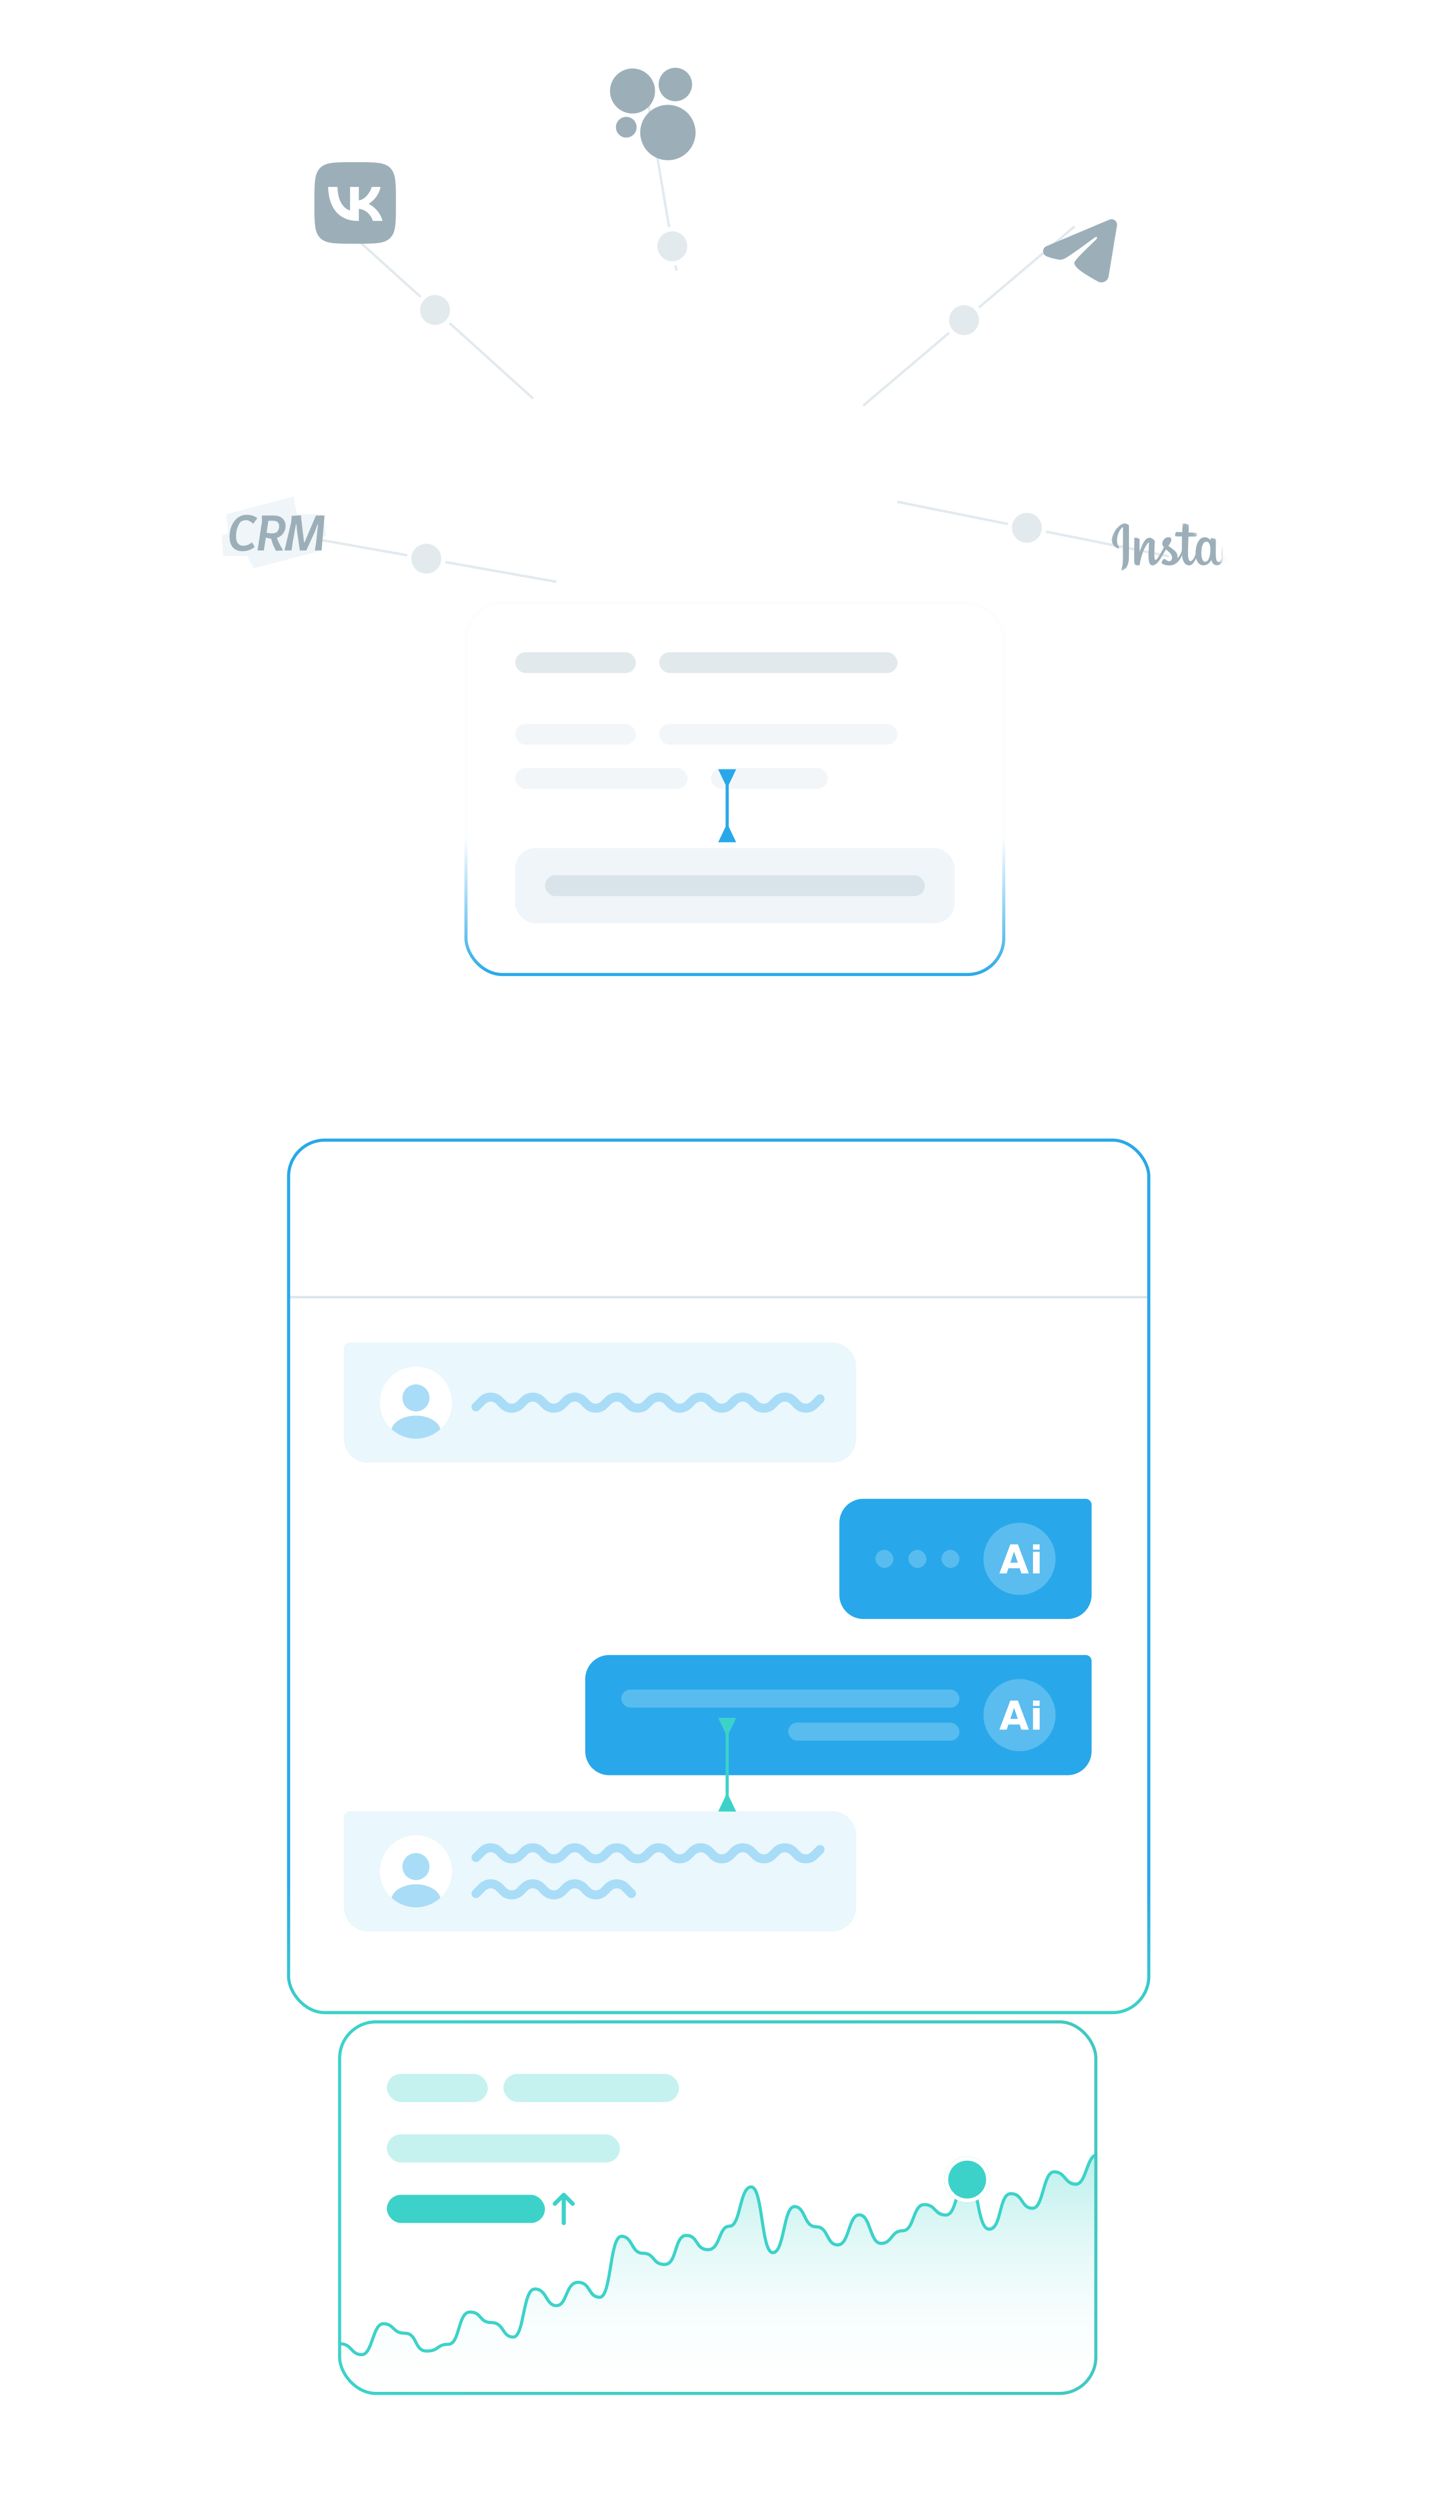 <svg width="333" height="579" fill="none" xmlns="http://www.w3.org/2000/svg"><path d="M123.556 92.326l-19.398-17.518m-6.668-6.023L75.906 49.292" stroke="#E2EAEE" stroke-width=".578"/><circle cx="100.823" cy="71.797" r="3.466" transform="rotate(-137.915 100.823 71.797)" fill="#E2EAEE"/><g filter="url(#filter0_dddd_82_1054)"><rect x="63.795" y="27.699" width="37.028" height="37.028" rx="8.557" fill="#fff"/></g><path d="M72.86 46.627c0-4.275 0-6.413 1.328-7.74 1.328-1.328 3.466-1.328 7.74-1.328h.756c4.275 0 6.412 0 7.74 1.328 1.328 1.328 1.328 3.465 1.328 7.74v.755c0 4.275 0 6.412-1.328 7.74-1.328 1.328-3.465 1.328-7.74 1.328h-.756c-4.274 0-6.412 0-7.74-1.328-1.328-1.328-1.328-3.465-1.328-7.74v-.755z" fill="#9CAFB9"/><path d="M82.91 51.166c-4.306 0-6.762-2.951-6.864-7.863h2.157c.07 3.605 1.66 5.132 2.92 5.447v-5.447h2.03v3.109c1.245-.134 2.551-1.55 2.992-3.11h2.03c-.338 1.921-1.754 3.338-2.762 3.92 1.008.473 2.621 1.709 3.235 3.944h-2.235c-.48-1.495-1.677-2.652-3.26-2.81v2.81h-.243z" fill="#fff"/><g filter="url(#filter1_dddd_82_1054)"><g clip-path="url(#clip0_82_1054)"><rect x="66.516" y="195.076" width="200.058" height="202.798" rx="8.77" fill="#fff"/><path d="M79.693 243.715c0-.769.623-1.392 1.392-1.392h111.737a5.568 5.568 0 015.567 5.567v16.7a5.568 5.568 0 01-5.567 5.567H85.26a5.567 5.567 0 01-5.567-5.567v-20.875z" fill="#EAF7FD"/><path d="M96.393 264.59a8.35 8.35 0 008.35-8.35 8.35 8.35 0 00-8.35-8.35 8.35 8.35 0 00-8.35 8.35 8.35 8.35 0 008.35 8.35z" fill="#fff"/><path d="M96.392 252.011a3.133 3.133 0 00-3.131 3.131c0 1.695 1.327 3.073 3.09 3.123h.149a3.125 3.125 0 003.022-3.123 3.132 3.132 0 00-3.131-3.131zm5.662 10.363a8.33 8.33 0 01-5.661 2.213 8.332 8.332 0 01-5.662-2.213c.2-.76.744-1.453 1.537-1.988 2.28-1.519 5.987-1.519 8.25 0 .801.535 1.336 1.228 1.536 1.988z" fill="#A9DCF7"/><path d="M110.311 257.216l1.44-1.441a2.783 2.783 0 013.936 0l.931.931a2.783 2.783 0 003.936 0l.931-.932a2.784 2.784 0 013.937 0l.931.932a2.784 2.784 0 003.936 0l.931-.932a2.784 2.784 0 013.937 0l.931.932a2.783 2.783 0 003.936 0l.931-.932a2.783 2.783 0 013.936 0l.931.932a2.784 2.784 0 003.937 0l.931-.932a2.783 2.783 0 013.936 0l.931.932a2.785 2.785 0 003.936 0l.932-.932a2.783 2.783 0 013.936 0l.931.932a2.783 2.783 0 003.936 0l.931-.932a2.784 2.784 0 013.937 0l.931.932a2.783 2.783 0 003.936 0l.931-.932a2.783 2.783 0 013.936 0l.931.932a2.784 2.784 0 003.937 0l1.341-1.342" stroke="#A9DCF7" stroke-width="2.088" stroke-linecap="round"/><path d="M79.693 352.264c0-.768.623-1.391 1.392-1.391h111.737a5.567 5.567 0 015.567 5.567v16.7a5.567 5.567 0 01-5.567 5.566H85.26a5.566 5.566 0 01-5.567-5.566v-20.876z" fill="#EAF7FD"/><path d="M96.393 373.14a8.35 8.35 0 008.35-8.35 8.35 8.35 0 10-8.35 8.35z" fill="#fff"/><path d="M96.392 360.561a3.132 3.132 0 00-3.131 3.131c0 1.695 1.327 3.073 3.09 3.123h.149a3.126 3.126 0 003.022-3.123 3.132 3.132 0 00-3.131-3.131zm5.662 10.362a8.326 8.326 0 01-5.661 2.213 8.327 8.327 0 01-5.662-2.213c.2-.759.744-1.452 1.537-1.987 2.28-1.52 5.987-1.52 8.25 0 .801.535 1.336 1.228 1.536 1.987z" fill="#A9DCF7"/><path d="M110.311 361.592l1.44-1.441a2.783 2.783 0 013.936 0l.931.931a2.783 2.783 0 003.936 0l.931-.931a2.784 2.784 0 013.937 0l.931.931a2.783 2.783 0 003.936 0l.931-.931a2.784 2.784 0 013.937 0l.931.931a2.783 2.783 0 003.936 0l.931-.931a2.783 2.783 0 013.936 0l.931.931a2.784 2.784 0 003.937 0l.931-.931a2.783 2.783 0 013.936 0l.931.931a2.783 2.783 0 003.936 0l.932-.931a2.783 2.783 0 013.936 0l.931.931a2.783 2.783 0 003.936 0l.931-.931a2.784 2.784 0 013.937 0l.931.931a2.783 2.783 0 003.936 0l.931-.931a2.783 2.783 0 013.936 0l.931.931a2.784 2.784 0 003.937 0l1.341-1.341m-79.728 10.198l1.44-1.441a2.783 2.783 0 013.936 0l.931.931a2.783 2.783 0 003.936 0l.931-.932a2.784 2.784 0 013.937 0l.931.932a2.783 2.783 0 003.936 0l.931-.932a2.784 2.784 0 013.937 0l.931.932a2.783 2.783 0 003.936 0l.931-.932a2.783 2.783 0 013.936 0l1.441 1.442" stroke="#A9DCF7" stroke-width="2.088" stroke-linecap="round"/><path d="M194.508 284.075a5.566 5.566 0 015.567-5.567h51.492c.768 0 1.391.623 1.391 1.391v20.876a5.566 5.566 0 01-5.566 5.566h-47.317a5.566 5.566 0 01-5.567-5.566v-16.7z" fill="#28A8EA"/><rect opacity=".23" x="202.857" y="290.337" width="4.175" height="4.175" rx="2.088" fill="#fff"/><rect opacity=".23" x="210.512" y="290.337" width="4.175" height="4.175" rx="2.088" fill="#fff"/><rect opacity=".23" x="218.166" y="290.337" width="4.175" height="4.175" rx="2.088" fill="#fff"/><path d="M236.258 300.775a8.35 8.35 0 008.35-8.35 8.35 8.35 0 10-8.35 8.35z" fill="#5ABCEF"/><path d="M231.592 295.791l2.536-6.734h1.746l2.545 6.734h-1.728l-.408-1.198h-2.601l-.4 1.198h-1.69zm3.399-5.053l-.873 2.564h1.737l-.864-2.564zm4.39.056h1.542v4.997h-1.542v-4.997zm0-1.737h1.533v1.226h-1.533v-1.226z" fill="#fff"/><path d="M135.616 320.259a5.568 5.568 0 015.567-5.567h110.385c.768 0 1.391.623 1.391 1.392v20.875a5.566 5.566 0 01-5.566 5.567h-106.21a5.567 5.567 0 01-5.567-5.567v-16.7z" fill="#28A8EA"/><rect opacity=".23" x="143.966" y="322.695" width="78.376" height="4.175" rx="2.088" fill="#fff"/><rect opacity=".23" x="182.644" y="330.349" width="39.699" height="4.175" rx="2.088" fill="#fff"/><path d="M236.259 336.959a8.35 8.35 0 008.35-8.35 8.35 8.35 0 10-8.35 8.35z" fill="#5ABCEF"/><path d="M231.594 331.975l2.536-6.734h1.746l2.545 6.734h-1.728l-.408-1.198h-2.601l-.4 1.198h-1.69zm3.399-5.053l-.873 2.564h1.737l-.864-2.564zm4.39.056h1.542v4.997h-1.542v-4.997zm0-1.737h1.533v1.226h-1.533v-1.226z" fill="#fff"/><path d="M66.657 231.806h199.706" stroke="#DAE5EA" stroke-width=".548"/></g><rect x="66.877" y="195.438" width="199.335" height="202.075" rx="8.408" stroke="url(#paint0_linear_82_1054)" stroke-width=".723"/></g><path d="M200.029 93.957l19.94-16.9m6.855-5.807l22.188-18.804" stroke="#E2EAEE" stroke-width=".578"/><circle cx="3.466" cy="3.466" r="3.466" transform="scale(1 -1) rotate(40.282 219.253 264.487)" fill="#E2EAEE"/><g filter="url(#filter6_dddd_82_1054)"><rect width="37.028" height="37.028" rx="8.557" transform="matrix(0 -1 -1 0 269.872 76.603)" fill="#fff"/></g><path fill-rule="evenodd" clip-rule="evenodd" d="M257.083 50.868a1.281 1.281 0 011.759 1.386l-1.934 11.731c-.188 1.132-1.43 1.78-2.467 1.217a49.674 49.674 0 01-3.317-1.956c-.58-.38-2.357-1.595-2.138-2.46.187-.739 3.172-3.517 4.877-5.169.67-.648.364-1.023-.426-.426-1.963 1.482-5.115 3.736-6.157 4.37-.919.56-1.398.655-1.971.56-1.046-.174-2.015-.444-2.807-.772-1.069-.443-1.017-1.913 0-2.342l14.581-6.14z" fill="#9CAFB9"/><path d="M128.942 134.746l-25.735-4.565m-8.845-1.572l-28.636-5.08" stroke="#E2EAEE" stroke-width=".578"/><circle cx="98.785" cy="129.393" r="3.466" transform="rotate(-169.94 98.785 129.393)" fill="#E2EAEE"/><g filter="url(#filter7_dddd_82_1054)"><rect x="82.018" y="104.795" width="37.028" height="37.028" rx="8.557" transform="rotate(90 82.018 104.795)" fill="#fff"/></g><path d="M52.93 123.4l-.545-4.29 15.649-4.108.725 4.108h6.102l.725 4.954-1.632.846.605 2.598-15.77 4.108-1.51-2.839h-5.558l-.302-4.713 1.51-.664z" fill="#EFF5F8"/><path d="M59.636 120.031l-.964 1.273a4.502 4.502 0 00-1.247-.797 5.291 5.291 0 00-.488-.026c-.412 0-.836.155-1.235.425-.681.938-1.002 2.07-1.002 3.368 0 1.402.694 2.122 1.632 2.122a3.08 3.08 0 002.044-.785l.643 1.055c-.784.668-1.722 1.002-2.815 1.002-2.006 0-3.009-1.337-3.009-3.342 0-2.726 1.53-5.092 3.96-5.092.99 0 1.839.27 2.481.797zm1.057-.629h2.802c1.62 0 2.675.925 2.675 2.391 0 1.337-.785 2.391-2.019 2.79.36.913.784 1.8 1.376 2.738l-.026.18-1.53.077c-.514-.9-.913-1.877-1.144-2.841-.463-.013-.913-.116-1.221-.257l-.463 3.021h-1.466l1.016-6.582v-1.517zm1.504 1.208l-.424 2.751c.385.103.81.167 1.234.167.463 0 .836-.102 1.131-.27.347-.398.553-.809.553-1.375 0-.797-.489-1.273-1.389-1.273h-1.105zm5.413-1.144l2.108-.116.745 6.21h.129l2.61-6.158h2.006l-.682 8.099h-1.568l.27-1.633.475-4.397h-.115l-.643 1.71-1.967 4.32h-1.492l-.642-4.422-.142-1.608h-.129l-.707 3.896-.308 2.134h-1.633l1.53-6.454.154-1.581z" fill="#9CAFB9"/><path d="M160.871 87.252l-4.332-25.776m-1.488-8.866l-4.821-28.682" stroke="#E2EAEE" stroke-width=".578"/><circle cx="155.795" cy="57.042" r="3.466" transform="rotate(-99.54 155.795 57.042)" fill="#E2EAEE"/><g filter="url(#filter8_dddd_82_1054)"><rect x="131.974" y="44.916" width="37.028" height="37.028" rx="8.557" transform="rotate(-90 131.974 44.916)" fill="#fff"/></g><path d="M161.187 30.698a6.413 6.413 0 10-12.826 0 6.413 6.413 0 0012.826 0zm-.808-11.126a3.875 3.875 0 10-7.751 0 3.875 3.875 0 007.751 0zm-12.853 9.897a2.398 2.398 0 10-4.797 0 2.398 2.398 0 004.797 0zm4.265-8.39a5.214 5.214 0 10-10.428-.001 5.214 5.214 0 0010.428 0z" fill="#9CAFB9"/><path d="M207.937 116.229l25.628 5.135m8.807 1.767l28.517 5.714" stroke="#E2EAEE" stroke-width=".578"/><circle cx="3.466" cy="3.466" r="3.466" transform="scale(1 -1) rotate(-11.331 -512.873 -1241.266)" fill="#E2EAEE"/><g filter="url(#filter9_dddd_82_1054)"><rect width="37.028" height="37.028" rx="8.557" transform="matrix(0 1 1 0 251.484 107.973)" fill="#fff"/></g><mask id="a" style="mask-type:alpha" maskUnits="userSpaceOnUse" x="256" y="120" width="28" height="13"><path d="M277.875 123.975h3.68s3.324 7.111.335 7.832c-1.913.462-1.113.438-4.969.835-3.857.398-3.539-.04-8.866 0-5.328.04-2.102-1.312-5.283-.835-3.18.477-2.518 1.308-3.898.386-1.741-1.163.426-1.045.387-3.351-.04-2.306-2.726-1.258-2.368-3.405.358-2.147.586-1.899 1.183-3.291.596-1.391-.424-.676 1.855-1.232 2.279-.557.928-.756 2.081 0 1.153.755.318.318 2.147 1.59 1.828 1.272 2.385.755 4.254.954 1.868.199 1.51-.119 2.822-.437s1.114-.517 1.471-.875c.287-.286 1.789-1.444 2.505-1.988.331.703.994 2.155.994 2.346 0 .191 1.113 1.06 1.67 1.471z" fill="#000"/></mask><g mask="url(#a)"><path d="M260.255 121.273c-1.034.434-2.17 1.659-2.529 3.199-.455 1.95 1.437 2.774 1.592 2.504.183-.317-.339-.425-.446-1.437-.139-1.306.467-2.766 1.229-3.407.142-.119.135.047.135.353 0 .548-.03 5.467-.03 6.494 0 1.389-.057 1.828-.16 2.261-.104.439-.272.736-.145.85.142.128.747-.176 1.097-.666.42-.588.568-1.294.594-2.061.032-.924.03-2.391.032-3.228.001-.767.013-3.014-.014-4.365-.006-.331-.922-.679-1.355-.497zm36.715 6.501c-.033.722-.193 1.286-.39 1.685-.383.771-1.178 1.01-1.516-.098-.184-.604-.192-1.613-.06-2.456.134-.859.51-1.507 1.133-1.449.613.058.901.851.833 2.318zm-10.348 4.481c-.008 1.2-.197 2.252-.6 2.557-.573.434-1.343.108-1.184-.767.141-.775.808-1.566 1.786-2.533 0 0 .002.22-.002.743zm-.156-4.488c-.035.658-.205 1.318-.391 1.692-.383.771-1.184 1.012-1.515-.098-.227-.758-.173-1.74-.061-2.358.146-.802.499-1.546 1.133-1.546.617 0 .921.678.834 2.31zm-5.995-.01c-.037.696-.173 1.279-.39 1.702-.394.765-1.172 1.008-1.516-.098-.247-.798-.163-1.885-.06-2.473.153-.872.535-1.49 1.133-1.431.613.06.911.85.833 2.3zm27.472.814c-.15 0-.219.155-.275.415-.197.908-.403 1.113-.669 1.113-.298 0-.565-.449-.634-1.349-.054-.707-.045-2.009.024-3.304.014-.266-.059-.53-.771-.789-.306-.111-.751-.276-.973.261-.626 1.516-.871 2.719-.929 3.208-.003.025-.034.031-.039-.029-.037-.391-.119-1.103-.13-2.598-.002-.291-.063-.54-.384-.743-.209-.132-.841-.365-1.069-.087-.197.226-.426.837-.663 1.561-.193.589-.328.987-.328.987l.005-2.19c.001-.227-.154-.303-.201-.317-.211-.061-.627-.164-.803-.164-.218 0-.271.122-.271.3 0 .023-.035 2.091-.035 3.536l.001.204c-.121.665-.511 1.566-.936 1.566-.425 0-.625-.377-.625-2.1 0-1.005.03-1.442.044-2.169.009-.419.026-.741.025-.814-.003-.224-.389-.336-.569-.378a1.636 1.636 0 00-.46-.051c-.173.009-.296.123-.296.28l.001.244c-.223-.352-.582-.596-.821-.667-.643-.192-1.314-.022-1.821.688-.402.565-.645 1.204-.74 2.123-.07.671-.047 1.352.077 1.928-.15.65-.428.916-.733.916-.442 0-.763-.724-.726-1.976.025-.824.189-1.402.369-2.238.076-.356.014-.543-.142-.722-.143-.164-.448-.248-.887-.145a15.48 15.48 0 01-1.168.214s.025-.099.045-.273c.107-.912-.882-.838-1.197-.547-.188.174-.317.379-.365.748a.884.884 0 00.399.862c-.156.717-.539 1.653-.935 2.33a9.947 9.947 0 01-.582.918c-.007-1.147 0-2.294.022-3.44.009-.419.025-.732.024-.805-.002-.164-.097-.226-.296-.304a2.106 2.106 0 00-.597-.134c-.272-.021-.435.123-.431.294l.001.23c-.223-.352-.582-.596-.821-.667-.643-.192-1.315-.022-1.821.688-.402.565-.666 1.357-.741 2.116-.069.707-.056 1.308.039 1.814-.103.507-.397 1.037-.729 1.037-.426 0-.667-.377-.667-2.1 0-1.005.03-1.442.045-2.169.008-.419.025-.741.024-.814-.003-.224-.389-.336-.569-.378a1.605 1.605 0 00-.475-.05c-.164.012-.28.159-.28.269v.254c-.223-.352-.582-.596-.821-.667-.643-.192-1.31-.019-1.821.688-.332.462-.601.973-.74 2.106-.04.327-.058.633-.055.92-.133.813-.719 1.751-1.198 1.751-.281 0-.548-.546-.548-1.708 0-1.548.096-3.753.112-3.965l.723-.012c.302-.003.575.004.978-.017.201-.01.396-.736.188-.826-.095-.041-.762-.076-1.026-.082-.223-.005-.842-.051-.842-.051s.056-1.463.069-1.618c.011-.129-.156-.195-.251-.235a3.394 3.394 0 00-.685-.196c-.339-.071-.493-.002-.524.285-.045.437-.068 1.714-.068 1.714-.25 0-1.101-.049-1.35-.049-.232 0-.482.999-.162 1.012.369.014 1.011.026 1.437.039 0 0-.019 2.241-.019 2.933v.213c-.234 1.224-1.059 1.886-1.059 1.886.177-.81-.185-1.418-.837-1.933-.24-.19-.714-.549-1.245-.943 0 0 .308-.304.58-.915.193-.432.202-.928-.272-1.037-.784-.181-1.429.396-1.622 1.012-.149.477-.07.831.223 1.198.021.027.044.055.068.082-.177.342-.419.802-.625 1.159-.571.99-1.002 1.773-1.328 1.773-.261 0-.257-.795-.257-1.54 0-.642.047-1.607.085-2.606.012-.33-.153-.519-.429-.689-.168-.104-.526-.307-.733-.307-.311 0-1.207.042-2.053 2.497-.107.31-.317.874-.317.874l.019-2.953c0-.069-.037-.136-.121-.182-.143-.078-.524-.236-.863-.236-.161 0-.242.075-.242.225l-.029 4.62c0 .351.009.76.043.939a.999.999 0 00.16.412.454.454 0 00.281.18c.122.025.794.112.829-.145.041-.309.043-.642.396-1.886.549-1.937 1.264-2.882 1.601-3.218.059-.058.126-.062.123.034-.015.425-.065 1.486-.099 2.387-.091 2.412.346 2.859.972 2.859.478 0 1.152-.476 1.875-1.683.403-.672.804-1.346 1.203-2.021.219.204.465.423.711.656.571.544.759 1.06.634 1.55-.095.375-.453.761-1.091.386-.186-.11-.265-.194-.452-.318-.101-.066-.254-.086-.346-.016a1.23 1.23 0 00-.453.694c-.076.277.2.423.487.551.246.11.776.209 1.114.221 1.317.044 2.372-.638 3.107-2.396.131 1.518.69 2.378 1.662 2.378.65 0 1.302-.843 1.587-1.671.082.338.203.631.359.88.749 1.19 2.202.934 2.932-.077.226-.312.26-.424.26-.424.107.954.873 1.287 1.311 1.287.492 0 .999-.233 1.355-1.035.041.087.087.17.137.249.749 1.19 2.202.934 2.932-.077l.09-.129.021.627-.672.618c-1.126 1.035-1.982 1.82-2.045 2.735-.08 1.165.863 1.599 1.577 1.656.757.06 1.406-.36 1.805-.947.35-.517.58-1.63.563-2.728-.007-.441-.018-1-.026-1.6.395-.46.841-1.042 1.251-1.723.447-.743.926-1.739 1.171-2.515 0 0 .416.003.86-.026.142-.009.183.02.157.124-.032.127-.561 2.174-.078 3.539.331.934 1.076 1.234 1.518 1.234.518 0 1.013-.392 1.278-.974.032.065.066.128.102.186.749 1.19 2.197.932 2.932-.077a2.97 2.97 0 00.26-.424c.158.987.924 1.292 1.362 1.292.457 0 .891-.188 1.243-1.022.014.367.038.668.074.762.022.059.152.131.247.166.418.156.844.082 1.002.05.109-.022.194-.11.206-.337.031-.596.012-1.597.192-2.341.302-1.249.584-1.734.718-1.973.075-.135.16-.157.163-.015.006.288.02 1.133.137 2.268.087.835.201 1.329.29 1.485.252.447.563.468.817.468.161 0 .498-.045.468-.329-.014-.139.011-.995.309-2.225.195-.804.52-1.53.637-1.795.043-.098.063-.021.062-.006-.024.553-.08 2.363.145 3.353.305 1.341 1.187 1.491 1.494 1.491.656 0 1.192-.5 1.373-1.816.043-.317-.021-.561-.214-.561z" fill="#9CAFB9"/></g><g filter="url(#filter10_dddd_82_1054)"><rect x="107.623" y="90.932" width="125.341" height="86.774" rx="8.77" fill="#fff"/><rect x="107.985" y="91.293" width="124.617" height="86.051" rx="8.408" stroke="url(#paint1_linear_82_1054)" stroke-width=".723"/><rect opacity=".5" x="119.392" y="102.7" width="27.975" height="4.825" rx="2.413" fill="#C5D5DD"/><rect opacity=".5" x="152.761" y="102.7" width="55.231" height="4.825" rx="2.413" fill="#C5D5DD"/><rect opacity=".2" x="119.392" y="119.294" width="27.975" height="4.825" rx="2.413" fill="#C5D5DD"/><rect opacity=".2" x="152.761" y="119.294" width="55.231" height="4.825" rx="2.413" fill="#C5D5DD"/><rect opacity=".2" x="119.392" y="129.513" width="39.951" height="4.825" rx="2.413" fill="#C5D5DD"/><rect opacity=".2" x="164.736" y="129.513" width="27.094" height="4.825" rx="2.413" fill="#C5D5DD"/><rect x="119.392" y="148.068" width="101.804" height="17.397" rx="4.61" fill="#EFF5F8"/><rect opacity=".5" x="126.286" y="154.354" width="88.014" height="4.825" rx="2.413" fill="#C5D5DD"/></g><g filter="url(#filter12_dddd_82_1054)"><g clip-path="url(#clip1_82_1054)"><rect x="78.344" y="419.564" width="175.959" height="86.774" rx="8.77" fill="#fff"/><rect opacity=".3" x="89.644" y="431.967" width="23.407" height="6.524" rx="3.262" fill="#3CD2C9"/><rect opacity=".3" x="116.654" y="431.967" width="40.7" height="6.524" rx="3.262" fill="#3CD2C9"/><rect opacity=".3" x="89.644" y="445.973" width="54.02" height="6.524" rx="3.262" fill="#3CD2C9"/><rect x="89.644" y="459.978" width="36.636" height="6.524" rx="3.262" fill="#3CD2C9"/><path d="M80.766 494.258l-1.948-.446v15.145h175.485V450.38l-1.217.669-2.191 5.122-1.217.891-2.19-.445-2.434-2.227-1.46.222-2.191 4.9-1.46 3.118h-1.947l-1.948-2.895-1.305-.223h-1.372l-2.677 7.128-.73.445-1.217.445-1.217-1.559-1.947-9.354-1.217-1.114-1.217.446-2.434 7.572-1.46.891-2.678-1.336-1.46-1.114h-1.947l-1.947 4.232-1.217 1.559-2.434.446-1.947 2.227-1.217.445-1.217-.445-2.678-5.791-2.19-.445-2.677 6.013-.974.891-1.46-.223-2.921-3.786-2.19-.223-1.704-2.45-1.217-1.782-1.217-.445-.974.668-2.434 8.464-.73 1.336-.973.223-1.217-2.227-2.434-11.805-.73-.891h-.487l-1.217.668-1.947 6.682-.974 1.337-1.947.445-2.434 4.454-.73.669h-1.217l-1.46-.891-1.461-2.005-1.216-.445-1.948 1.113-1.217 3.787-1.216 1.336-1.217.446-2.191-1.114-1.704-1.336-1.703-.223-.731-.668-1.947-2.45-1.217-.669-1.217.669-1.947 9.577-1.46 3.564h-1.46l-2.191-2.45-1.217-.446-1.947-.223-1.704 3.341-1.703 1.782-.974.223-1.947-2.673-2.191-1.114-1.46.446-2.921 10.023-1.217.445-1.947-1.782-2.677-1.782h-1.217l-1.46-1.559-2.191-.668-1.46.668-1.947 5.568-1.947 1.114-1.217.446-1.704.668-2.677.445-1.46-1.113-1.704-2.45-2.191-.446-1.947-1.336-1.704-.891-.973.223-.974 1.781-1.947 4.232-1.217.891-1.46-.223-1.947-1.781z" fill="url(#paint2_linear_82_1054)"/><path d="M254.303 450.686c-2.507 0-2.507 6.849-5.014 6.849s-2.403-2.874-5.014-2.874-2.402 8.44-5.014 8.44c-2.611 0-2.193-3.388-5.014-3.388-2.82 0-2.089 8.232-5.013 8.232-2.925 0-2.507-12.122-5.014-12.122s-2.298 8.843-5.014 8.843-2.298-2.421-5.014-2.421-2.298 6.054-5.014 6.054-2.402 2.936-5.014 2.936c-2.611 0-2.402-6.605-5.013-6.605-2.612 0-2.299 6.947-5.014 6.947-2.716 0-2.089-4.195-5.014-4.195-2.925 0-2.403-4.673-5.014-4.673s-2.298 10.666-5.014 10.666-2.298-15.228-5.014-15.228-2.402 9.1-5.014 9.1c-2.611 0-2.089 5.443-5.013 5.443-2.925 0-2.194-3.302-5.014-3.302-2.82 0-2.089 6.727-5.014 6.727-2.925 0-2.194-2.593-5.014-2.593-2.82 0-2.298-3.926-5.014-3.926s-2.298 14.103-5.014 14.103c-2.715 0-2.089-3.449-5.013-3.449-2.925 0-2.507 5.394-5.014 5.394s-2.194-3.853-5.014-3.853c-2.82 0-2.403 11.13-5.014 11.13s-2.089-3.351-5.014-3.351c-2.925 0-2.193-2.434-5.014-2.434-2.82 0-2.298 7.461-5.013 7.461-2.716 0-2.09 1.566-5.014 1.566-2.925 0-2.09-4.122-5.014-4.122-2.925 0-2.507-2.202-5.014-2.202s-2.507 7.156-5.014 7.156-2.298-2.52-5.014-2.52" stroke="#3CD2C9" stroke-width=".723"/><g filter="url(#filter13_d_82_1054)"><circle cx="224.124" cy="454.515" r="5.284" fill="#3CD2C9"/><circle cx="224.124" cy="454.515" r="4.837" stroke="#fff" stroke-width=".894"/></g><path d="M130.638 466.503v-6.525m0 0l-2.069 2.069m2.069-2.069l2.069 2.069" stroke="#3CD2C9" stroke-width=".964" stroke-linecap="round" stroke-linejoin="round"/></g><rect x="78.705" y="419.926" width="175.236" height="86.051" rx="8.408" stroke="url(#paint3_linear_82_1054)" stroke-width=".723"/></g><g filter="url(#filter14_ddd_82_1054)"><path d="M168.871 181.787l1.726-3.615h-4.175l1.726 3.615h.723zm-.723 9.672l-1.726 3.616h4.175l-1.726-3.616h-.723zm0-10.033v10.395h.723v-10.395h-.723z" fill="#28A8EA"/></g><g filter="url(#filter15_ddd_82_1054)"><path d="M168.871 401.489l1.726-3.616h-4.175l1.726 3.616h.723zm-.723 14.46l-1.726 3.615h4.175l-1.726-3.615h-.723zm0-14.822v15.183h.723v-15.183h-.723z" fill="#3CD2C9"/></g><defs><filter id="filter0_dddd_82_1054" x="19.33" y="20.474" width="125.957" height="125.957" filterUnits="userSpaceOnUse" color-interpolation-filters="sRGB"><feFlood flood-opacity="0" result="BackgroundImageFix"/><feColorMatrix in="SourceAlpha" values="0 0 0 0 0 0 0 0 0 0 0 0 0 0 0 0 0 0 127 0" result="hardAlpha"/><feOffset dy="1.686"/><feGaussianBlur stdDeviation="1.007"/><feColorMatrix values="0 0 0 0 0 0 0 0 0 0 0 0 0 0 0 0 0 0 0.017 0"/><feBlend in2="BackgroundImageFix" result="effect1_dropShadow_82_1054"/><feColorMatrix in="SourceAlpha" values="0 0 0 0 0 0 0 0 0 0 0 0 0 0 0 0 0 0 127 0" result="hardAlpha"/><feOffset dy="4.663"/><feGaussianBlur stdDeviation="2.784"/><feColorMatrix values="0 0 0 0 0 0 0 0 0 0 0 0 0 0 0 0 0 0 0.025 0"/><feBlend in2="effect1_dropShadow_82_1054" result="effect2_dropShadow_82_1054"/><feColorMatrix in="SourceAlpha" values="0 0 0 0 0 0 0 0 0 0 0 0 0 0 0 0 0 0 127 0" result="hardAlpha"/><feOffset dy="11.226"/><feGaussianBlur stdDeviation="6.702"/><feColorMatrix values="0 0 0 0 0 0 0 0 0 0 0 0 0 0 0 0 0 0 0.033 0"/><feBlend in2="effect2_dropShadow_82_1054" result="effect3_dropShadow_82_1054"/><feColorMatrix in="SourceAlpha" values="0 0 0 0 0 0 0 0 0 0 0 0 0 0 0 0 0 0 127 0" result="hardAlpha"/><feOffset dy="37.239"/><feGaussianBlur stdDeviation="22.232"/><feColorMatrix values="0 0 0 0 0 0 0 0 0 0 0 0 0 0 0 0 0 0 0.05 0"/><feBlend in2="effect3_dropShadow_82_1054" result="effect4_dropShadow_82_1054"/><feBlend in="SourceGraphic" in2="effect4_dropShadow_82_1054" result="shape"/></filter><filter id="filter1_dddd_82_1054" x="10.848" y="186.03" width="311.392" height="314.133" filterUnits="userSpaceOnUse" color-interpolation-filters="sRGB"><feFlood flood-opacity="0" result="BackgroundImageFix"/><feColorMatrix in="SourceAlpha" values="0 0 0 0 0 0 0 0 0 0 0 0 0 0 0 0 0 0 127 0" result="hardAlpha"/><feOffset dy="2.111"/><feGaussianBlur stdDeviation="1.261"/><feColorMatrix values="0 0 0 0 0 0 0 0 0 0 0 0 0 0 0 0 0 0 0.017 0"/><feBlend in2="BackgroundImageFix" result="effect1_dropShadow_82_1054"/><feColorMatrix in="SourceAlpha" values="0 0 0 0 0 0 0 0 0 0 0 0 0 0 0 0 0 0 127 0" result="hardAlpha"/><feOffset dy="5.838"/><feGaussianBlur stdDeviation="3.485"/><feColorMatrix values="0 0 0 0 0 0 0 0 0 0 0 0 0 0 0 0 0 0 0.025 0"/><feBlend in2="effect1_dropShadow_82_1054" result="effect2_dropShadow_82_1054"/><feColorMatrix in="SourceAlpha" values="0 0 0 0 0 0 0 0 0 0 0 0 0 0 0 0 0 0 127 0" result="hardAlpha"/><feOffset dy="14.055"/><feGaussianBlur stdDeviation="8.391"/><feColorMatrix values="0 0 0 0 0 0 0 0 0 0 0 0 0 0 0 0 0 0 0.033 0"/><feBlend in2="effect2_dropShadow_82_1054" result="effect3_dropShadow_82_1054"/><feColorMatrix in="SourceAlpha" values="0 0 0 0 0 0 0 0 0 0 0 0 0 0 0 0 0 0 127 0" result="hardAlpha"/><feOffset dy="46.621"/><feGaussianBlur stdDeviation="27.834"/><feColorMatrix values="0 0 0 0 0 0 0 0 0 0 0 0 0 0 0 0 0 0 0.05 0"/><feBlend in2="effect3_dropShadow_82_1054" result="effect4_dropShadow_82_1054"/><feBlend in="SourceGraphic" in2="effect4_dropShadow_82_1054" result="shape"/></filter><filter id="filter6_dddd_82_1054" x="188.379" y="32.35" width="125.957" height="125.957" filterUnits="userSpaceOnUse" color-interpolation-filters="sRGB"><feFlood flood-opacity="0" result="BackgroundImageFix"/><feColorMatrix in="SourceAlpha" values="0 0 0 0 0 0 0 0 0 0 0 0 0 0 0 0 0 0 127 0" result="hardAlpha"/><feOffset dy="1.686"/><feGaussianBlur stdDeviation="1.007"/><feColorMatrix values="0 0 0 0 0 0 0 0 0 0 0 0 0 0 0 0 0 0 0.017 0"/><feBlend in2="BackgroundImageFix" result="effect1_dropShadow_82_1054"/><feColorMatrix in="SourceAlpha" values="0 0 0 0 0 0 0 0 0 0 0 0 0 0 0 0 0 0 127 0" result="hardAlpha"/><feOffset dy="4.663"/><feGaussianBlur stdDeviation="2.784"/><feColorMatrix values="0 0 0 0 0 0 0 0 0 0 0 0 0 0 0 0 0 0 0.025 0"/><feBlend in2="effect1_dropShadow_82_1054" result="effect2_dropShadow_82_1054"/><feColorMatrix in="SourceAlpha" values="0 0 0 0 0 0 0 0 0 0 0 0 0 0 0 0 0 0 127 0" result="hardAlpha"/><feOffset dy="11.226"/><feGaussianBlur stdDeviation="6.702"/><feColorMatrix values="0 0 0 0 0 0 0 0 0 0 0 0 0 0 0 0 0 0 0.033 0"/><feBlend in2="effect2_dropShadow_82_1054" result="effect3_dropShadow_82_1054"/><feColorMatrix in="SourceAlpha" values="0 0 0 0 0 0 0 0 0 0 0 0 0 0 0 0 0 0 127 0" result="hardAlpha"/><feOffset dy="37.239"/><feGaussianBlur stdDeviation="22.232"/><feColorMatrix values="0 0 0 0 0 0 0 0 0 0 0 0 0 0 0 0 0 0 0.05 0"/><feBlend in2="effect3_dropShadow_82_1054" result="effect4_dropShadow_82_1054"/><feBlend in="SourceGraphic" in2="effect4_dropShadow_82_1054" result="shape"/></filter><filter id="filter7_dddd_82_1054" x=".525" y="97.569" width="125.957" height="125.957" filterUnits="userSpaceOnUse" color-interpolation-filters="sRGB"><feFlood flood-opacity="0" result="BackgroundImageFix"/><feColorMatrix in="SourceAlpha" values="0 0 0 0 0 0 0 0 0 0 0 0 0 0 0 0 0 0 127 0" result="hardAlpha"/><feOffset dy="1.686"/><feGaussianBlur stdDeviation="1.007"/><feColorMatrix values="0 0 0 0 0 0 0 0 0 0 0 0 0 0 0 0 0 0 0.017 0"/><feBlend in2="BackgroundImageFix" result="effect1_dropShadow_82_1054"/><feColorMatrix in="SourceAlpha" values="0 0 0 0 0 0 0 0 0 0 0 0 0 0 0 0 0 0 127 0" result="hardAlpha"/><feOffset dy="4.663"/><feGaussianBlur stdDeviation="2.784"/><feColorMatrix values="0 0 0 0 0 0 0 0 0 0 0 0 0 0 0 0 0 0 0.025 0"/><feBlend in2="effect1_dropShadow_82_1054" result="effect2_dropShadow_82_1054"/><feColorMatrix in="SourceAlpha" values="0 0 0 0 0 0 0 0 0 0 0 0 0 0 0 0 0 0 127 0" result="hardAlpha"/><feOffset dy="11.226"/><feGaussianBlur stdDeviation="6.702"/><feColorMatrix values="0 0 0 0 0 0 0 0 0 0 0 0 0 0 0 0 0 0 0.033 0"/><feBlend in2="effect2_dropShadow_82_1054" result="effect3_dropShadow_82_1054"/><feColorMatrix in="SourceAlpha" values="0 0 0 0 0 0 0 0 0 0 0 0 0 0 0 0 0 0 127 0" result="hardAlpha"/><feOffset dy="37.239"/><feGaussianBlur stdDeviation="22.232"/><feColorMatrix values="0 0 0 0 0 0 0 0 0 0 0 0 0 0 0 0 0 0 0.05 0"/><feBlend in2="effect3_dropShadow_82_1054" result="effect4_dropShadow_82_1054"/><feBlend in="SourceGraphic" in2="effect4_dropShadow_82_1054" result="shape"/></filter><filter id="filter8_dddd_82_1054" x="87.509" y=".663" width="125.957" height="125.957" filterUnits="userSpaceOnUse" color-interpolation-filters="sRGB"><feFlood flood-opacity="0" result="BackgroundImageFix"/><feColorMatrix in="SourceAlpha" values="0 0 0 0 0 0 0 0 0 0 0 0 0 0 0 0 0 0 127 0" result="hardAlpha"/><feOffset dy="1.686"/><feGaussianBlur stdDeviation="1.007"/><feColorMatrix values="0 0 0 0 0 0 0 0 0 0 0 0 0 0 0 0 0 0 0.017 0"/><feBlend in2="BackgroundImageFix" result="effect1_dropShadow_82_1054"/><feColorMatrix in="SourceAlpha" values="0 0 0 0 0 0 0 0 0 0 0 0 0 0 0 0 0 0 127 0" result="hardAlpha"/><feOffset dy="4.663"/><feGaussianBlur stdDeviation="2.784"/><feColorMatrix values="0 0 0 0 0 0 0 0 0 0 0 0 0 0 0 0 0 0 0.025 0"/><feBlend in2="effect1_dropShadow_82_1054" result="effect2_dropShadow_82_1054"/><feColorMatrix in="SourceAlpha" values="0 0 0 0 0 0 0 0 0 0 0 0 0 0 0 0 0 0 127 0" result="hardAlpha"/><feOffset dy="11.226"/><feGaussianBlur stdDeviation="6.702"/><feColorMatrix values="0 0 0 0 0 0 0 0 0 0 0 0 0 0 0 0 0 0 0.033 0"/><feBlend in2="effect2_dropShadow_82_1054" result="effect3_dropShadow_82_1054"/><feColorMatrix in="SourceAlpha" values="0 0 0 0 0 0 0 0 0 0 0 0 0 0 0 0 0 0 127 0" result="hardAlpha"/><feOffset dy="37.239"/><feGaussianBlur stdDeviation="22.232"/><feColorMatrix values="0 0 0 0 0 0 0 0 0 0 0 0 0 0 0 0 0 0 0.05 0"/><feBlend in2="effect3_dropShadow_82_1054" result="effect4_dropShadow_82_1054"/><feBlend in="SourceGraphic" in2="effect4_dropShadow_82_1054" result="shape"/></filter><filter id="filter9_dddd_82_1054" x="207.02" y="100.747" width="125.957" height="125.957" filterUnits="userSpaceOnUse" color-interpolation-filters="sRGB"><feFlood flood-opacity="0" result="BackgroundImageFix"/><feColorMatrix in="SourceAlpha" values="0 0 0 0 0 0 0 0 0 0 0 0 0 0 0 0 0 0 127 0" result="hardAlpha"/><feOffset dy="1.686"/><feGaussianBlur stdDeviation="1.007"/><feColorMatrix values="0 0 0 0 0 0 0 0 0 0 0 0 0 0 0 0 0 0 0.017 0"/><feBlend in2="BackgroundImageFix" result="effect1_dropShadow_82_1054"/><feColorMatrix in="SourceAlpha" values="0 0 0 0 0 0 0 0 0 0 0 0 0 0 0 0 0 0 127 0" result="hardAlpha"/><feOffset dy="4.663"/><feGaussianBlur stdDeviation="2.784"/><feColorMatrix values="0 0 0 0 0 0 0 0 0 0 0 0 0 0 0 0 0 0 0.025 0"/><feBlend in2="effect1_dropShadow_82_1054" result="effect2_dropShadow_82_1054"/><feColorMatrix in="SourceAlpha" values="0 0 0 0 0 0 0 0 0 0 0 0 0 0 0 0 0 0 127 0" result="hardAlpha"/><feOffset dy="11.226"/><feGaussianBlur stdDeviation="6.702"/><feColorMatrix values="0 0 0 0 0 0 0 0 0 0 0 0 0 0 0 0 0 0 0.033 0"/><feBlend in2="effect2_dropShadow_82_1054" result="effect3_dropShadow_82_1054"/><feColorMatrix in="SourceAlpha" values="0 0 0 0 0 0 0 0 0 0 0 0 0 0 0 0 0 0 127 0" result="hardAlpha"/><feOffset dy="37.239"/><feGaussianBlur stdDeviation="22.232"/><feColorMatrix values="0 0 0 0 0 0 0 0 0 0 0 0 0 0 0 0 0 0 0.05 0"/><feBlend in2="effect3_dropShadow_82_1054" result="effect4_dropShadow_82_1054"/><feBlend in="SourceGraphic" in2="effect4_dropShadow_82_1054" result="shape"/></filter><filter id="filter10_dddd_82_1054" x="68.395" y="84.557" width="203.797" height="165.231" filterUnits="userSpaceOnUse" color-interpolation-filters="sRGB"><feFlood flood-opacity="0" result="BackgroundImageFix"/><feColorMatrix in="SourceAlpha" values="0 0 0 0 0 0 0 0 0 0 0 0 0 0 0 0 0 0 127 0" result="hardAlpha"/><feOffset dy="1.488"/><feGaussianBlur stdDeviation=".888"/><feColorMatrix values="0 0 0 0 0 0 0 0 0 0 0 0 0 0 0 0 0 0 0.017 0"/><feBlend in2="BackgroundImageFix" result="effect1_dropShadow_82_1054"/><feColorMatrix in="SourceAlpha" values="0 0 0 0 0 0 0 0 0 0 0 0 0 0 0 0 0 0 127 0" result="hardAlpha"/><feOffset dy="4.114"/><feGaussianBlur stdDeviation="2.456"/><feColorMatrix values="0 0 0 0 0 0 0 0 0 0 0 0 0 0 0 0 0 0 0.025 0"/><feBlend in2="effect1_dropShadow_82_1054" result="effect2_dropShadow_82_1054"/><feColorMatrix in="SourceAlpha" values="0 0 0 0 0 0 0 0 0 0 0 0 0 0 0 0 0 0 127 0" result="hardAlpha"/><feOffset dy="9.904"/><feGaussianBlur stdDeviation="5.913"/><feColorMatrix values="0 0 0 0 0 0 0 0 0 0 0 0 0 0 0 0 0 0 0.033 0"/><feBlend in2="effect2_dropShadow_82_1054" result="effect3_dropShadow_82_1054"/><feColorMatrix in="SourceAlpha" values="0 0 0 0 0 0 0 0 0 0 0 0 0 0 0 0 0 0 127 0" result="hardAlpha"/><feOffset dy="32.854"/><feGaussianBlur stdDeviation="19.614"/><feColorMatrix values="0 0 0 0 0 0 0 0 0 0 0 0 0 0 0 0 0 0 0.05 0"/><feBlend in2="effect3_dropShadow_82_1054" result="effect4_dropShadow_82_1054"/><feBlend in="SourceGraphic" in2="effect4_dropShadow_82_1054" result="shape"/></filter><filter id="filter12_dddd_82_1054" x="39.116" y="413.19" width="254.415" height="165.231" filterUnits="userSpaceOnUse" color-interpolation-filters="sRGB"><feFlood flood-opacity="0" result="BackgroundImageFix"/><feColorMatrix in="SourceAlpha" values="0 0 0 0 0 0 0 0 0 0 0 0 0 0 0 0 0 0 127 0" result="hardAlpha"/><feOffset dy="1.488"/><feGaussianBlur stdDeviation=".888"/><feColorMatrix values="0 0 0 0 0 0 0 0 0 0 0 0 0 0 0 0 0 0 0.017 0"/><feBlend in2="BackgroundImageFix" result="effect1_dropShadow_82_1054"/><feColorMatrix in="SourceAlpha" values="0 0 0 0 0 0 0 0 0 0 0 0 0 0 0 0 0 0 127 0" result="hardAlpha"/><feOffset dy="4.114"/><feGaussianBlur stdDeviation="2.456"/><feColorMatrix values="0 0 0 0 0 0 0 0 0 0 0 0 0 0 0 0 0 0 0.025 0"/><feBlend in2="effect1_dropShadow_82_1054" result="effect2_dropShadow_82_1054"/><feColorMatrix in="SourceAlpha" values="0 0 0 0 0 0 0 0 0 0 0 0 0 0 0 0 0 0 127 0" result="hardAlpha"/><feOffset dy="9.904"/><feGaussianBlur stdDeviation="5.913"/><feColorMatrix values="0 0 0 0 0 0 0 0 0 0 0 0 0 0 0 0 0 0 0.033 0"/><feBlend in2="effect2_dropShadow_82_1054" result="effect3_dropShadow_82_1054"/><feColorMatrix in="SourceAlpha" values="0 0 0 0 0 0 0 0 0 0 0 0 0 0 0 0 0 0 127 0" result="hardAlpha"/><feOffset dy="32.854"/><feGaussianBlur stdDeviation="19.614"/><feColorMatrix values="0 0 0 0 0 0 0 0 0 0 0 0 0 0 0 0 0 0 0.05 0"/><feBlend in2="effect3_dropShadow_82_1054" result="effect4_dropShadow_82_1054"/><feBlend in="SourceGraphic" in2="effect4_dropShadow_82_1054" result="shape"/></filter><filter id="filter13_d_82_1054" x="216.912" y="449.23" width="14.425" height="14.425" filterUnits="userSpaceOnUse" color-interpolation-filters="sRGB"><feFlood flood-opacity="0" result="BackgroundImageFix"/><feColorMatrix in="SourceAlpha" values="0 0 0 0 0 0 0 0 0 0 0 0 0 0 0 0 0 0 127 0" result="hardAlpha"/><feOffset dy="1.928"/><feGaussianBlur stdDeviation=".964"/><feComposite in2="hardAlpha" operator="out"/><feColorMatrix values="0 0 0 0 0.235 0 0 0 0 0.824 0 0 0 0 0.788 0 0 0 0.25 0"/><feBlend in2="BackgroundImageFix" result="effect1_dropShadow_82_1054"/><feBlend in="SourceGraphic" in2="effect1_dropShadow_82_1054" result="shape"/></filter><filter id="filter14_ddd_82_1054" x="161.188" y="172.938" width="14.644" height="27.371" filterUnits="userSpaceOnUse" color-interpolation-filters="sRGB"><feFlood flood-opacity="0" result="BackgroundImageFix"/><feColorMatrix in="SourceAlpha" values="0 0 0 0 0 0 0 0 0 0 0 0 0 0 0 0 0 0 127 0" result="hardAlpha"/><feOffset/><feGaussianBlur stdDeviation="2.617"/><feComposite in2="hardAlpha" operator="out"/><feColorMatrix values="0 0 0 0 0.157 0 0 0 0 0.659 0 0 0 0 0.918 0 0 0 0.12 0"/><feBlend in2="BackgroundImageFix" result="effect1_dropShadow_82_1054"/><feColorMatrix in="SourceAlpha" values="0 0 0 0 0 0 0 0 0 0 0 0 0 0 0 0 0 0 127 0" result="hardAlpha"/><feOffset/><feGaussianBlur stdDeviation="2.617"/><feComposite in2="hardAlpha" operator="out"/><feColorMatrix values="0 0 0 0 0.157 0 0 0 0 0.659 0 0 0 0 0.918 0 0 0 0.12 0"/><feBlend in2="effect1_dropShadow_82_1054" result="effect2_dropShadow_82_1054"/><feColorMatrix in="SourceAlpha" values="0 0 0 0 0 0 0 0 0 0 0 0 0 0 0 0 0 0 127 0" result="hardAlpha"/><feOffset/><feGaussianBlur stdDeviation="2.617"/><feComposite in2="hardAlpha" operator="out"/><feColorMatrix values="0 0 0 0 0.157 0 0 0 0 0.659 0 0 0 0 0.918 0 0 0 0.12 0"/><feBlend in2="effect2_dropShadow_82_1054" result="effect3_dropShadow_82_1054"/><feBlend in="SourceGraphic" in2="effect3_dropShadow_82_1054" result="shape"/></filter><filter id="filter15_ddd_82_1054" x="161.188" y="392.639" width="14.644" height="32.159" filterUnits="userSpaceOnUse" color-interpolation-filters="sRGB"><feFlood flood-opacity="0" result="BackgroundImageFix"/><feColorMatrix in="SourceAlpha" values="0 0 0 0 0 0 0 0 0 0 0 0 0 0 0 0 0 0 127 0" result="hardAlpha"/><feOffset/><feGaussianBlur stdDeviation="2.617"/><feComposite in2="hardAlpha" operator="out"/><feColorMatrix values="0 0 0 0 0.157 0 0 0 0 0.659 0 0 0 0 0.918 0 0 0 0.12 0"/><feBlend in2="BackgroundImageFix" result="effect1_dropShadow_82_1054"/><feColorMatrix in="SourceAlpha" values="0 0 0 0 0 0 0 0 0 0 0 0 0 0 0 0 0 0 127 0" result="hardAlpha"/><feOffset/><feGaussianBlur stdDeviation="2.617"/><feComposite in2="hardAlpha" operator="out"/><feColorMatrix values="0 0 0 0 0.157 0 0 0 0 0.659 0 0 0 0 0.918 0 0 0 0.12 0"/><feBlend in2="effect1_dropShadow_82_1054" result="effect2_dropShadow_82_1054"/><feColorMatrix in="SourceAlpha" values="0 0 0 0 0 0 0 0 0 0 0 0 0 0 0 0 0 0 127 0" result="hardAlpha"/><feOffset/><feGaussianBlur stdDeviation="2.617"/><feComposite in2="hardAlpha" operator="out"/><feColorMatrix values="0 0 0 0 0.157 0 0 0 0 0.659 0 0 0 0 0.918 0 0 0 0.12 0"/><feBlend in2="effect2_dropShadow_82_1054" result="effect3_dropShadow_82_1054"/><feBlend in="SourceGraphic" in2="effect3_dropShadow_82_1054" result="shape"/></filter><linearGradient id="paint0_linear_82_1054" x1="166.545" y1="195.076" x2="166.545" y2="397.875" gradientUnits="userSpaceOnUse"><stop offset=".849" stop-color="#28A8EA"/><stop offset="1" stop-color="#3CD2C6"/></linearGradient><linearGradient id="paint1_linear_82_1054" x1="170.293" y1="90.932" x2="170.293" y2="177.706" gradientUnits="userSpaceOnUse"><stop offset=".636" stop-color="#FBFDFF"/><stop offset="1" stop-color="#28A8EA"/></linearGradient><linearGradient id="paint2_linear_82_1054" x1="166.561" y1="450.38" x2="166.561" y2="508.957" gradientUnits="userSpaceOnUse"><stop stop-color="#3CD2C9" stop-opacity=".36"/><stop offset="1" stop-color="#fff" stop-opacity="0"/></linearGradient><linearGradient id="paint3_linear_82_1054" x1="78.344" y1="460.339" x2="254.303" y2="460.339" gradientUnits="userSpaceOnUse"><stop stop-color="#3CD2C9"/><stop offset="1" stop-color="#41C9C1"/></linearGradient><clipPath id="clip0_82_1054"><rect x="66.516" y="195.076" width="200.058" height="202.798" rx="8.77" fill="#fff"/></clipPath><clipPath id="clip1_82_1054"><rect x="78.344" y="419.564" width="175.959" height="86.774" rx="8.77" fill="#fff"/></clipPath></defs></svg>